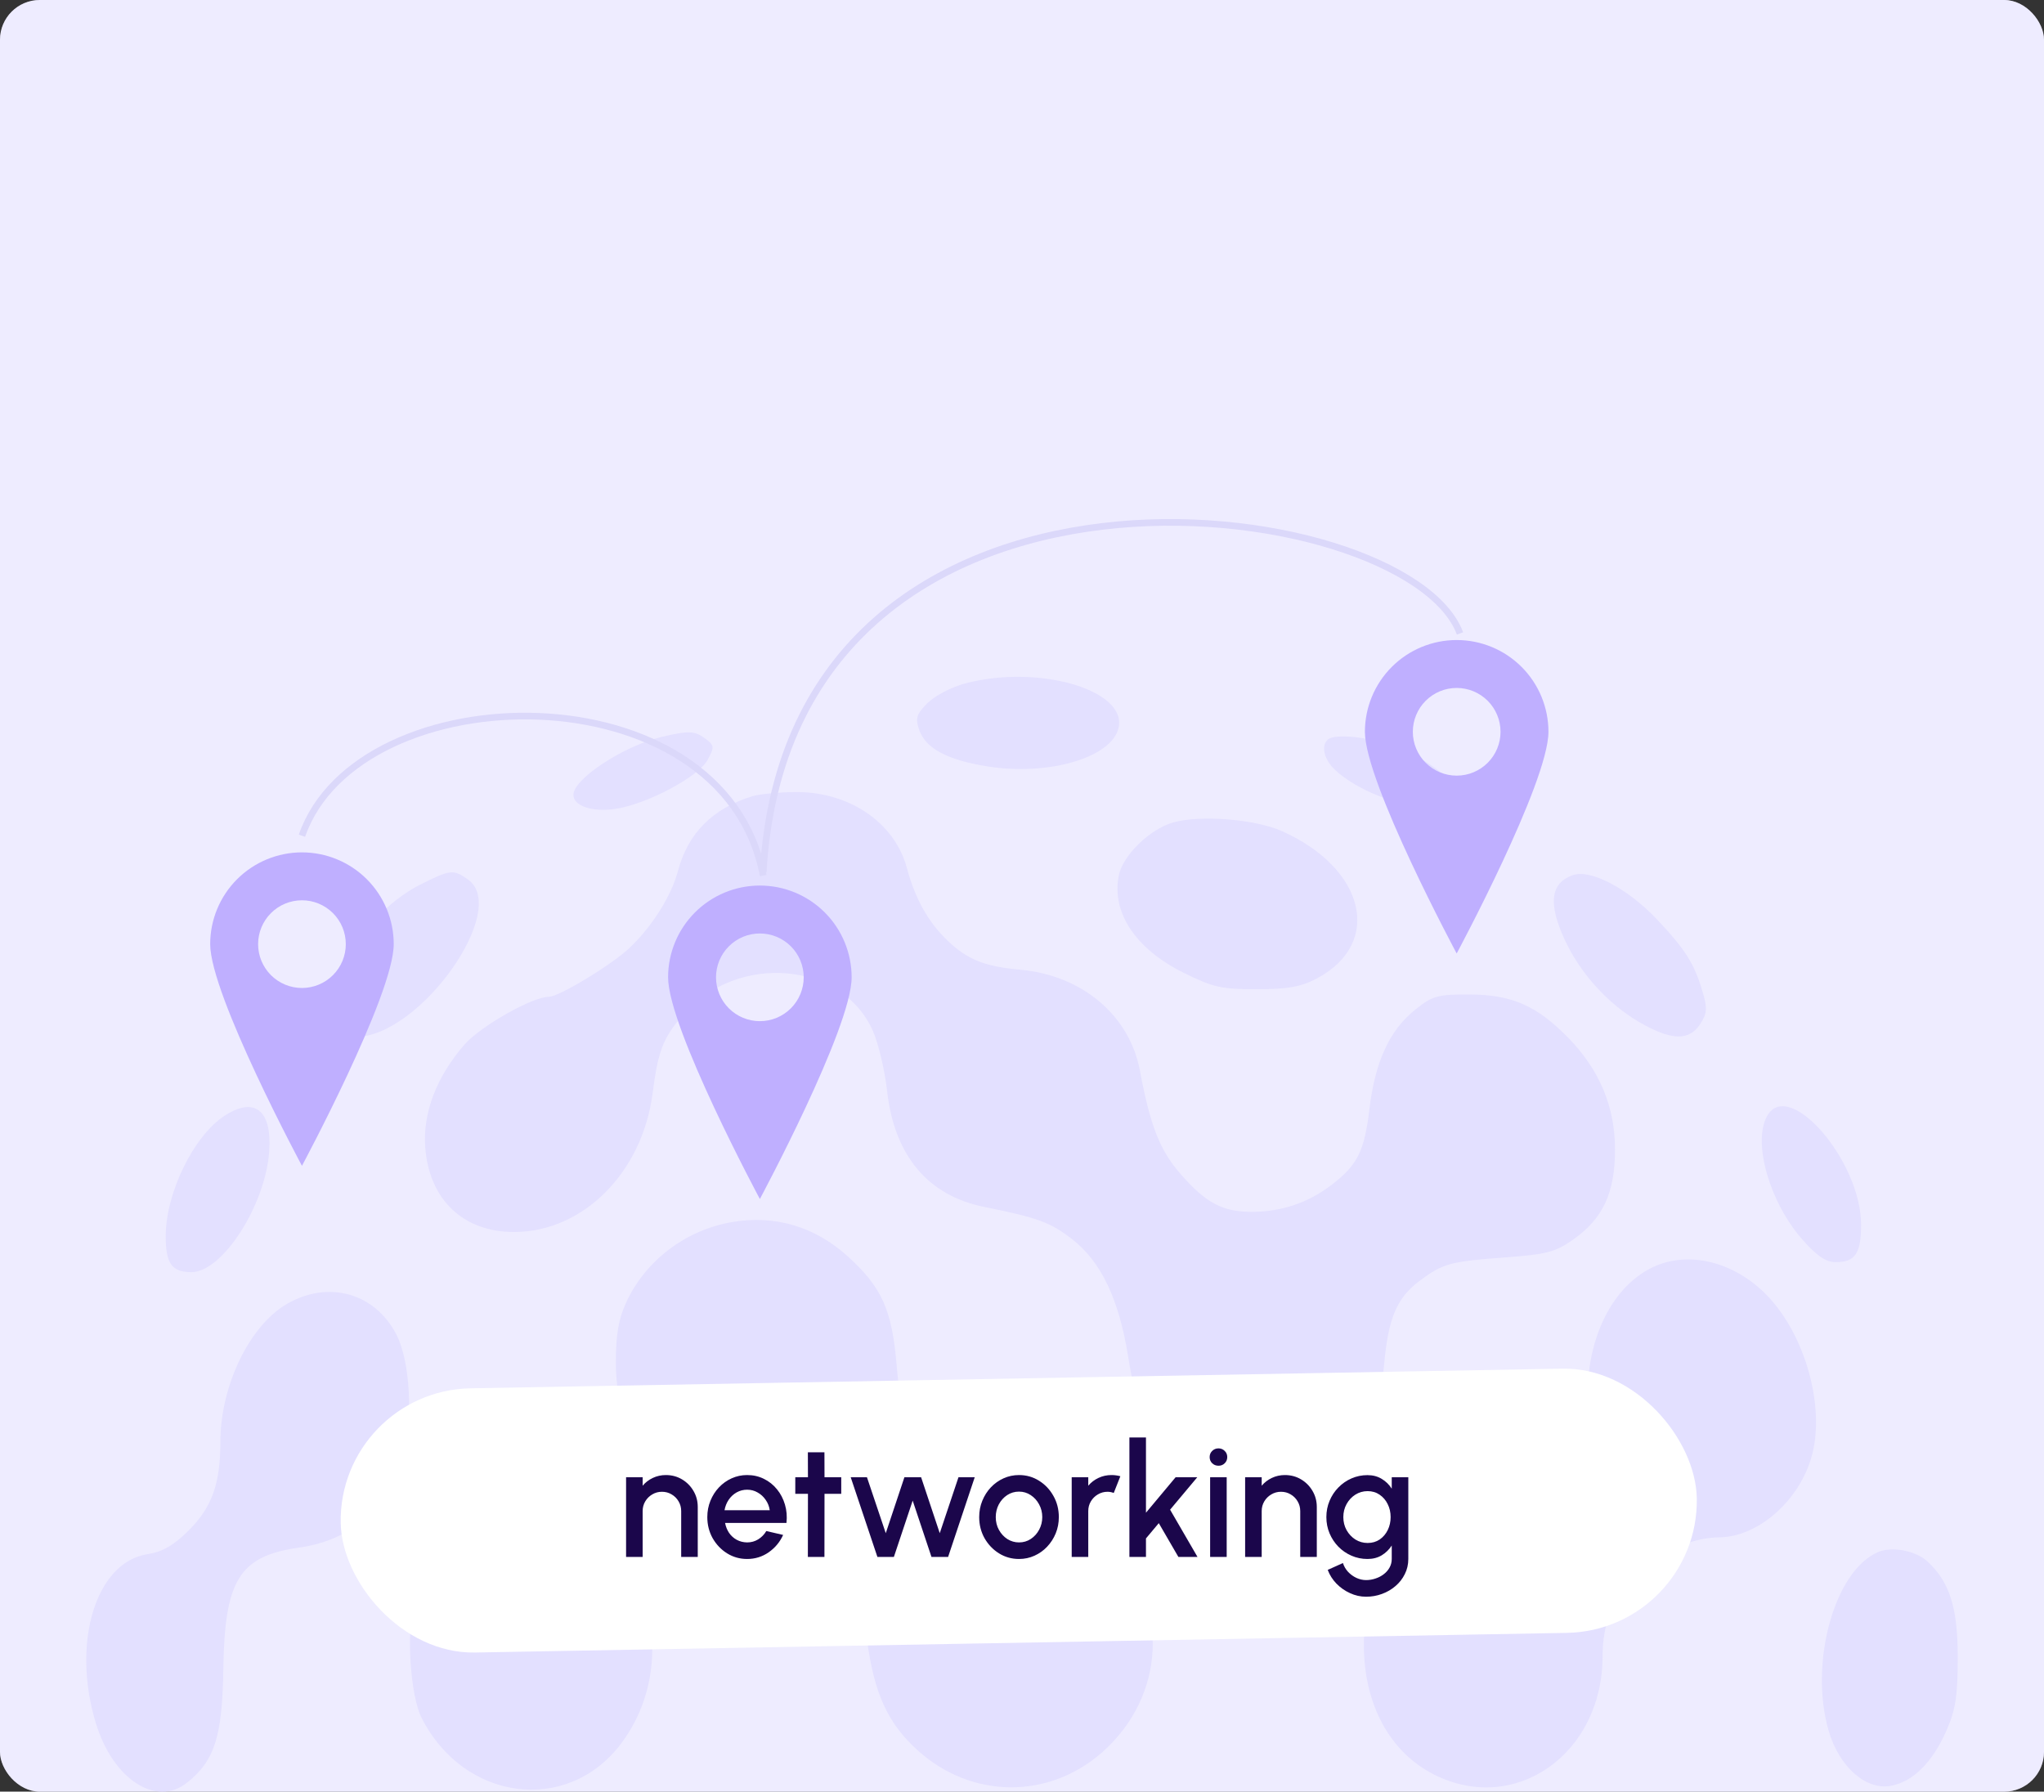 <svg width="308" height="270" viewBox="0 0 308 270" fill="none" xmlns="http://www.w3.org/2000/svg">
<rect x="0" y="0" width="308" height="270" fill="#333333" stroke="none"/>
<g clip-path="url(#clip0_5464_17433)">
<rect width="308" height="270" rx="6" fill="#EBE7FF"/>
<path fill-rule="evenodd" clip-rule="evenodd" d="M145.329 103.026C143.331 103.567 140.819 104.893 139.746 105.974C138.09 107.64 137.903 108.25 138.512 109.992C139.487 112.784 142.736 114.523 148.795 115.495C157.926 116.961 167.424 114.2 168.531 109.758C169.971 103.978 156.382 100.035 145.329 103.026ZM99.69 111.06C93.965 112.419 86.405 117.383 86.405 119.784C86.405 121.46 89.281 122.42 92.74 121.897C97.497 121.179 105.229 117.074 106.607 114.535C107.673 112.57 107.651 112.339 106.302 111.329C104.687 110.12 103.806 110.084 99.69 111.06ZM200.028 111.497C199.034 112.498 199.563 114.536 201.214 116.058C206.848 121.256 219.756 123.837 219.756 119.766C219.756 117.999 214.917 114.272 210.424 112.58C206.324 111.035 201.033 110.484 200.028 111.497ZM113.37 119.996C107.369 121.835 103.655 125.582 102.136 131.329C101.162 135.01 98.236 139.659 94.908 142.815C92.187 145.394 84.234 150.22 82.703 150.221C80.222 150.222 72.412 154.648 69.992 157.423C65.803 162.227 63.704 167.697 64.074 172.847C64.644 180.771 69.805 185.69 77.517 185.658C87.91 185.615 96.805 176.672 98.34 164.72C99.159 158.348 99.934 156.361 102.952 152.9C111.133 143.518 126.934 144.886 131.542 155.376C132.372 157.264 133.329 161.309 133.669 164.366C134.759 174.154 139.822 180.187 148.381 181.897C156.284 183.476 158.236 184.188 161.469 186.671C165.889 190.066 168.609 195.735 170.004 204.464C171.302 212.581 172.766 215.869 176.802 219.726C181.227 223.955 184.229 225.227 189.789 225.23C195.352 225.234 199.175 223.697 202.875 219.973C206.36 216.463 207.944 212.459 208.566 205.588C209.2 198.583 210.489 195.567 213.949 192.992C217.428 190.402 218.528 190.1 226.7 189.496C233.116 189.023 234.403 188.684 237.122 186.75C241.573 183.584 243.354 179.718 243.354 173.228C243.354 166.819 241.053 161.289 236.383 156.475C231.64 151.587 227.858 149.907 221.513 149.873C216.645 149.846 215.889 150.054 213.272 152.145C209.41 155.229 207.225 159.942 206.37 167.03C205.587 173.515 204.584 175.539 200.669 178.547C197.189 181.22 193.223 182.583 188.815 182.624C184.277 182.666 181.768 181.357 177.896 176.928C174.768 173.35 173.325 169.679 171.762 161.331C170.208 153.029 163.057 146.988 153.785 146.145C148.327 145.649 145.755 144.613 142.713 141.688C139.855 138.937 137.878 135.393 136.657 130.826C134.815 123.937 127.912 119.259 119.742 119.364C117.27 119.396 114.402 119.68 113.37 119.996ZM176.802 123.939C173.254 124.944 169.186 128.913 168.581 131.96C167.476 137.526 171.143 143.018 178.352 146.592C182.797 148.795 184.096 149.087 189.399 149.076C194.112 149.065 196.07 148.709 198.477 147.422C208.429 142.102 205.712 130.839 193.124 125.233C189.119 123.449 180.846 122.793 176.802 123.939ZM63.345 133.306C56.462 136.76 49.696 145.804 49.696 151.548C49.696 154.997 50.745 156.255 53.621 156.255C63.211 156.255 76.89 137.039 70.505 132.536C68.305 130.984 67.882 131.03 63.345 133.306ZM236.986 131.893C233.633 133.077 233.257 136.158 235.797 141.651C238.127 146.69 242.34 151.328 247.065 154.057C251.834 156.812 254.516 156.893 256.181 154.335C257.258 152.681 257.302 151.983 256.503 149.298C255.291 145.222 253.933 143.074 249.778 138.655C245.314 133.909 239.693 130.937 236.986 131.893ZM33.761 168.204C29.123 171.283 24.973 179.832 24.973 186.307C24.973 190.416 25.9 191.71 28.844 191.71C33.499 191.71 39.963 181.69 40.559 173.552C41.017 167.284 38.33 165.17 33.761 168.204ZM266.23 168.275C264.108 172.267 266.664 181.156 271.536 186.729C273.743 189.253 275.128 190.201 276.606 190.201C279.543 190.201 280.438 188.888 280.437 184.581C280.436 174.888 269.429 162.256 266.23 168.275ZM110.318 184.167C103.328 185.372 97.305 189.933 94.379 196.236C93.218 198.739 92.803 201.116 92.803 205.288C92.803 217.385 99.43 224.512 112.876 226.875C116.16 227.452 119.386 228.33 120.044 228.825C126.537 233.71 129.512 238.891 130.674 247.33C131.775 255.327 133.807 259.724 138.271 263.765C146.375 271.102 158.017 271.215 166.116 264.035C175.626 255.606 176.276 241.878 167.591 232.874C163.832 228.977 159.801 227.182 153.07 226.408C146.168 225.616 143.72 224.508 140.362 220.657C136.891 216.677 135.763 213.453 135.096 205.614C134.393 197.356 132.859 193.967 127.722 189.315C122.784 184.845 116.745 183.059 110.318 184.167ZM250.097 190.537C243.597 192.906 239.234 200.795 239.234 210.18C239.234 219.468 233.806 225.843 225.105 226.775C216.653 227.68 215.915 227.948 212.203 231.444C207.672 235.712 205.521 241.016 205.521 247.929C205.521 256.868 209.449 264.089 216.136 267.444C228.337 273.567 241.481 264.299 241.481 249.574C241.481 244.64 243.056 240.785 246.477 237.34C249.8 233.994 254.876 231.704 259.033 231.674C264.947 231.631 271.207 226.105 273.032 219.316C274.928 212.26 272.275 202.077 266.948 195.968C262.361 190.708 255.603 188.53 250.097 190.537ZM43.328 196.453C37.635 199.685 33.219 208.787 33.21 217.306C33.204 223.604 31.939 227.141 28.446 230.631C26.183 232.891 24.504 233.858 22.219 234.217C14.424 235.44 10.735 247.575 14.463 259.73C17.044 268.144 23.509 272.348 28.178 268.651C32.333 265.359 33.502 261.702 33.648 251.527C33.842 238.072 36.07 234.499 45.062 233.219C52.869 232.107 57.905 227.664 60.593 219.515C62.29 214.373 61.866 205.259 59.738 201.139C56.505 194.877 49.585 192.901 43.328 196.453ZM75.239 227.996C69.313 229.809 64.054 235.44 62.347 241.802C61.21 246.037 61.863 255.583 63.513 258.847C69.878 271.444 85.445 273.493 93.553 262.801C99.713 254.678 99.871 243.132 93.935 234.882C89.741 229.052 81.595 226.052 75.239 227.996ZM282.998 233.901C276.407 236.707 272.564 250.688 275.576 260.902C277.141 266.206 281.098 269.742 284.791 269.139C288.172 268.586 291.129 265.694 293.281 260.832C294.674 257.685 294.995 255.622 295 249.795C295.006 242.255 293.768 238.354 290.395 235.283C288.625 233.671 285.09 233.011 282.998 233.901Z" fill="#D8D3FF"/>
<path d="M219.5 96.453C215.833 96.453 212.315 97.91 209.722 100.503C207.129 103.097 205.672 106.614 205.672 110.281C205.672 117.92 219.5 143.69 219.5 143.69C219.5 143.69 233.328 117.922 233.328 110.281C233.328 106.614 231.871 103.097 229.278 100.503C226.685 97.91 223.167 96.453 219.5 96.453ZM219.5 116.889C217.747 116.889 216.067 116.193 214.827 114.954C213.588 113.715 212.892 112.034 212.892 110.281C212.892 108.529 213.588 106.848 214.827 105.609C216.067 104.369 217.747 103.673 219.5 103.673C221.253 103.673 222.933 104.369 224.173 105.609C225.412 106.848 226.108 108.529 226.108 110.281C226.108 112.034 225.412 113.715 224.173 114.954C222.933 116.193 221.253 116.889 219.5 116.889Z" fill="#9C82FF"/>
<path d="M114.5 133.453C110.833 133.453 107.315 134.91 104.722 137.503C102.129 140.097 100.672 143.614 100.672 147.281C100.672 154.92 114.5 180.69 114.5 180.69C114.5 180.69 128.328 154.922 128.328 147.281C128.328 143.614 126.871 140.097 124.278 137.503C121.685 134.91 118.167 133.453 114.5 133.453ZM114.5 153.889C112.747 153.889 111.067 153.193 109.827 151.954C108.588 150.715 107.892 149.034 107.892 147.281C107.892 145.529 108.588 143.848 109.827 142.609C111.067 141.369 112.747 140.673 114.5 140.673C116.253 140.673 117.933 141.369 119.173 142.609C120.412 143.848 121.108 145.529 121.108 147.281C121.108 149.034 120.412 150.715 119.173 151.954C117.933 153.193 116.253 153.889 114.5 153.889Z" fill="#9C82FF"/>
<path d="M115 131.941C109 100.455 54 101.455 45.5 125.944" stroke="#CBC6F6"/>
<path d="M220 95.458C212 73.968 119 61.972 115 131.442" stroke="#CBC6F6"/>
<path d="M45.5 128.453C41.833 128.453 38.315 129.91 35.722 132.503C33.129 135.097 31.672 138.614 31.672 142.281C31.672 149.92 45.5 175.69 45.5 175.69C45.5 175.69 59.328 149.922 59.328 142.281C59.328 138.614 57.871 135.097 55.278 132.503C52.685 129.91 49.167 128.453 45.5 128.453ZM45.5 148.889C43.747 148.889 42.067 148.193 40.827 146.954C39.588 145.715 38.892 144.034 38.892 142.281C38.892 140.529 39.588 138.848 40.827 137.609C42.067 136.369 43.747 135.673 45.5 135.673C47.253 135.673 48.933 136.369 50.173 137.609C51.412 138.848 52.108 140.529 52.108 142.281C52.108 144.034 51.412 145.715 50.173 146.954C48.933 148.193 47.253 148.889 45.5 148.889Z" fill="#9C82FF"/>
<rect width="308" height="270.121" fill="#F3F2FF" fill-opacity="0.4"/>
<rect width="204.343" height="39.817" rx="19.909" transform="matrix(1 -0.018 0.017 1 51 209.576)" fill="white"/>
<path d="M105.141 227.102V234.626H102.645V227.714C102.645 227.178 102.513 226.69 102.249 226.25C101.993 225.81 101.645 225.462 101.205 225.206C100.773 224.942 100.285 224.81 99.74 224.81C99.213 224.81 98.728 224.942 98.288 225.206C97.849 225.462 97.496 225.81 97.233 226.25C96.969 226.69 96.837 227.178 96.837 227.714V234.626H94.341V222.626H96.837V223.898C97.252 223.402 97.764 223.01 98.373 222.722C98.981 222.434 99.636 222.29 100.341 222.29C101.229 222.29 102.037 222.506 102.765 222.938C103.493 223.37 104.069 223.95 104.493 224.678C104.925 225.406 105.141 226.214 105.141 227.102ZM112.581 234.938C111.477 234.938 110.469 234.654 109.557 234.086C108.653 233.518 107.929 232.758 107.385 231.806C106.849 230.846 106.581 229.786 106.581 228.626C106.581 227.746 106.737 226.926 107.049 226.166C107.361 225.398 107.789 224.726 108.333 224.15C108.885 223.566 109.525 223.11 110.253 222.782C110.981 222.454 111.757 222.29 112.581 222.29C113.501 222.29 114.345 222.482 115.113 222.866C115.881 223.242 116.537 223.766 117.081 224.438C117.625 225.102 118.025 225.87 118.281 226.742C118.537 227.606 118.613 228.526 118.509 229.502H109.257C109.361 230.054 109.561 230.554 109.857 231.002C110.161 231.442 110.545 231.79 111.009 232.046C111.481 232.302 112.005 232.434 112.581 232.442C113.189 232.442 113.741 232.29 114.237 231.986C114.741 231.682 115.153 231.262 115.473 230.726L118.005 231.314C117.525 232.378 116.801 233.25 115.833 233.93C114.865 234.602 113.781 234.938 112.581 234.938ZM109.173 227.594H115.989C115.909 227.018 115.705 226.498 115.377 226.034C115.057 225.562 114.653 225.19 114.165 224.918C113.685 224.638 113.157 224.498 112.581 224.498C112.013 224.498 111.485 224.634 110.997 224.906C110.517 225.178 110.117 225.55 109.797 226.022C109.485 226.486 109.277 227.01 109.173 227.594ZM126.762 225.122H124.242L124.23 234.626H121.734L121.746 225.122H119.838V222.626H121.746L121.734 218.858H124.23L124.242 222.626H126.762V225.122ZM134.695 234.626H132.211L128.191 222.626H130.639L133.471 231.05L136.279 222.626H138.799L141.607 231.05L144.427 222.626H146.875L142.867 234.626H140.359L137.527 226.142L134.695 234.626ZM153.55 234.938C152.446 234.938 151.438 234.654 150.526 234.086C149.622 233.518 148.898 232.758 148.354 231.806C147.818 230.846 147.55 229.786 147.55 228.626C147.55 227.746 147.706 226.926 148.018 226.166C148.33 225.398 148.758 224.726 149.302 224.15C149.854 223.566 150.494 223.11 151.222 222.782C151.95 222.454 152.726 222.29 153.55 222.29C154.654 222.29 155.658 222.574 156.562 223.142C157.474 223.71 158.198 224.474 158.734 225.434C159.278 226.394 159.55 227.458 159.55 228.626C159.55 229.498 159.394 230.314 159.082 231.074C158.77 231.834 158.338 232.506 157.786 233.09C157.242 233.666 156.606 234.118 155.878 234.446C155.158 234.774 154.382 234.938 153.55 234.938ZM153.55 232.442C154.214 232.442 154.81 232.266 155.338 231.914C155.866 231.562 156.282 231.098 156.586 230.522C156.898 229.938 157.054 229.306 157.054 228.626C157.054 227.93 156.894 227.29 156.574 226.706C156.262 226.122 155.842 225.658 155.314 225.314C154.786 224.962 154.198 224.786 153.55 224.786C152.894 224.786 152.298 224.962 151.762 225.314C151.234 225.666 150.814 226.134 150.502 226.718C150.198 227.302 150.046 227.938 150.046 228.626C150.046 229.338 150.206 229.982 150.526 230.558C150.846 231.134 151.27 231.594 151.798 231.938C152.334 232.274 152.918 232.442 153.55 232.442ZM161.489 234.626V222.626H163.985V223.898C164.401 223.402 164.913 223.01 165.521 222.722C166.129 222.434 166.785 222.29 167.489 222.29C167.937 222.29 168.381 222.35 168.821 222.47L167.825 224.99C167.513 224.87 167.201 224.81 166.889 224.81C166.361 224.81 165.877 224.942 165.437 225.206C164.997 225.462 164.645 225.81 164.381 226.25C164.117 226.69 163.985 227.178 163.985 227.714V234.626H161.489ZM180.444 234.626H177.564L174.612 229.538L172.68 231.842V234.626H170.184V216.626H172.68V227.966L177.144 222.626H180.408L176.316 227.51L180.444 234.626ZM182.348 222.626H184.844V234.626H182.348V222.626ZM183.62 220.886C183.236 220.886 182.916 220.762 182.66 220.514C182.404 220.266 182.276 219.954 182.276 219.578C182.276 219.21 182.404 218.902 182.66 218.654C182.916 218.398 183.232 218.27 183.608 218.27C183.976 218.27 184.288 218.398 184.544 218.654C184.8 218.902 184.928 219.21 184.928 219.578C184.928 219.954 184.8 220.266 184.544 220.514C184.296 220.762 183.988 220.886 183.62 220.886ZM198.422 227.102V234.626H195.926V227.714C195.926 227.178 195.794 226.69 195.53 226.25C195.274 225.81 194.926 225.462 194.486 225.206C194.054 224.942 193.566 224.81 193.022 224.81C192.494 224.81 192.01 224.942 191.57 225.206C191.13 225.462 190.778 225.81 190.514 226.25C190.25 226.69 190.118 227.178 190.118 227.714V234.626H187.622V222.626H190.118V223.898C190.534 223.402 191.046 223.01 191.654 222.722C192.262 222.434 192.918 222.29 193.622 222.29C194.51 222.29 195.318 222.506 196.046 222.938C196.774 223.37 197.35 223.95 197.774 224.678C198.206 225.406 198.422 226.214 198.422 227.102ZM209.715 222.626H212.211V234.938C212.211 235.762 212.035 236.522 211.683 237.218C211.339 237.914 210.871 238.514 210.279 239.018C209.687 239.53 209.007 239.926 208.239 240.206C207.479 240.486 206.683 240.626 205.851 240.626C205.011 240.626 204.203 240.446 203.427 240.086C202.651 239.734 201.967 239.254 201.375 238.646C200.791 238.038 200.355 237.35 200.067 236.582L202.359 235.55C202.519 236.046 202.775 236.486 203.127 236.87C203.487 237.254 203.903 237.558 204.375 237.782C204.855 238.006 205.347 238.118 205.851 238.118C206.347 238.118 206.823 238.038 207.279 237.878C207.743 237.726 208.155 237.51 208.515 237.23C208.883 236.95 209.175 236.614 209.391 236.222C209.607 235.83 209.715 235.402 209.715 234.938V232.91C209.323 233.518 208.819 234.01 208.203 234.386C207.587 234.754 206.871 234.938 206.055 234.938C205.207 234.938 204.407 234.774 203.655 234.446C202.903 234.118 202.243 233.666 201.675 233.09C201.107 232.506 200.663 231.834 200.343 231.074C200.023 230.314 199.863 229.498 199.863 228.626C199.863 227.754 200.023 226.938 200.343 226.178C200.663 225.41 201.107 224.738 201.675 224.162C202.243 223.578 202.903 223.122 203.655 222.794C204.407 222.466 205.207 222.302 206.055 222.302C206.871 222.302 207.587 222.49 208.203 222.866C208.819 223.234 209.323 223.726 209.715 224.342V222.626ZM206.079 232.526C206.775 232.526 207.383 232.35 207.903 231.998C208.423 231.638 208.827 231.162 209.115 230.57C209.403 229.978 209.547 229.33 209.547 228.626C209.547 227.906 209.399 227.254 209.103 226.67C208.815 226.078 208.411 225.606 207.891 225.254C207.371 224.894 206.767 224.714 206.079 224.714C205.407 224.714 204.791 224.89 204.231 225.242C203.679 225.594 203.239 226.066 202.911 226.658C202.583 227.25 202.419 227.906 202.419 228.626C202.419 229.346 202.583 230.002 202.911 230.594C203.247 231.186 203.691 231.658 204.243 232.01C204.803 232.354 205.415 232.526 206.079 232.526Z" fill="#1B064B"/>
</g>
<defs>
<clipPath id="clip0_5464_17433">
<rect width="308" height="270" rx="6" fill="white"/>
</clipPath>
</defs>
</svg>
